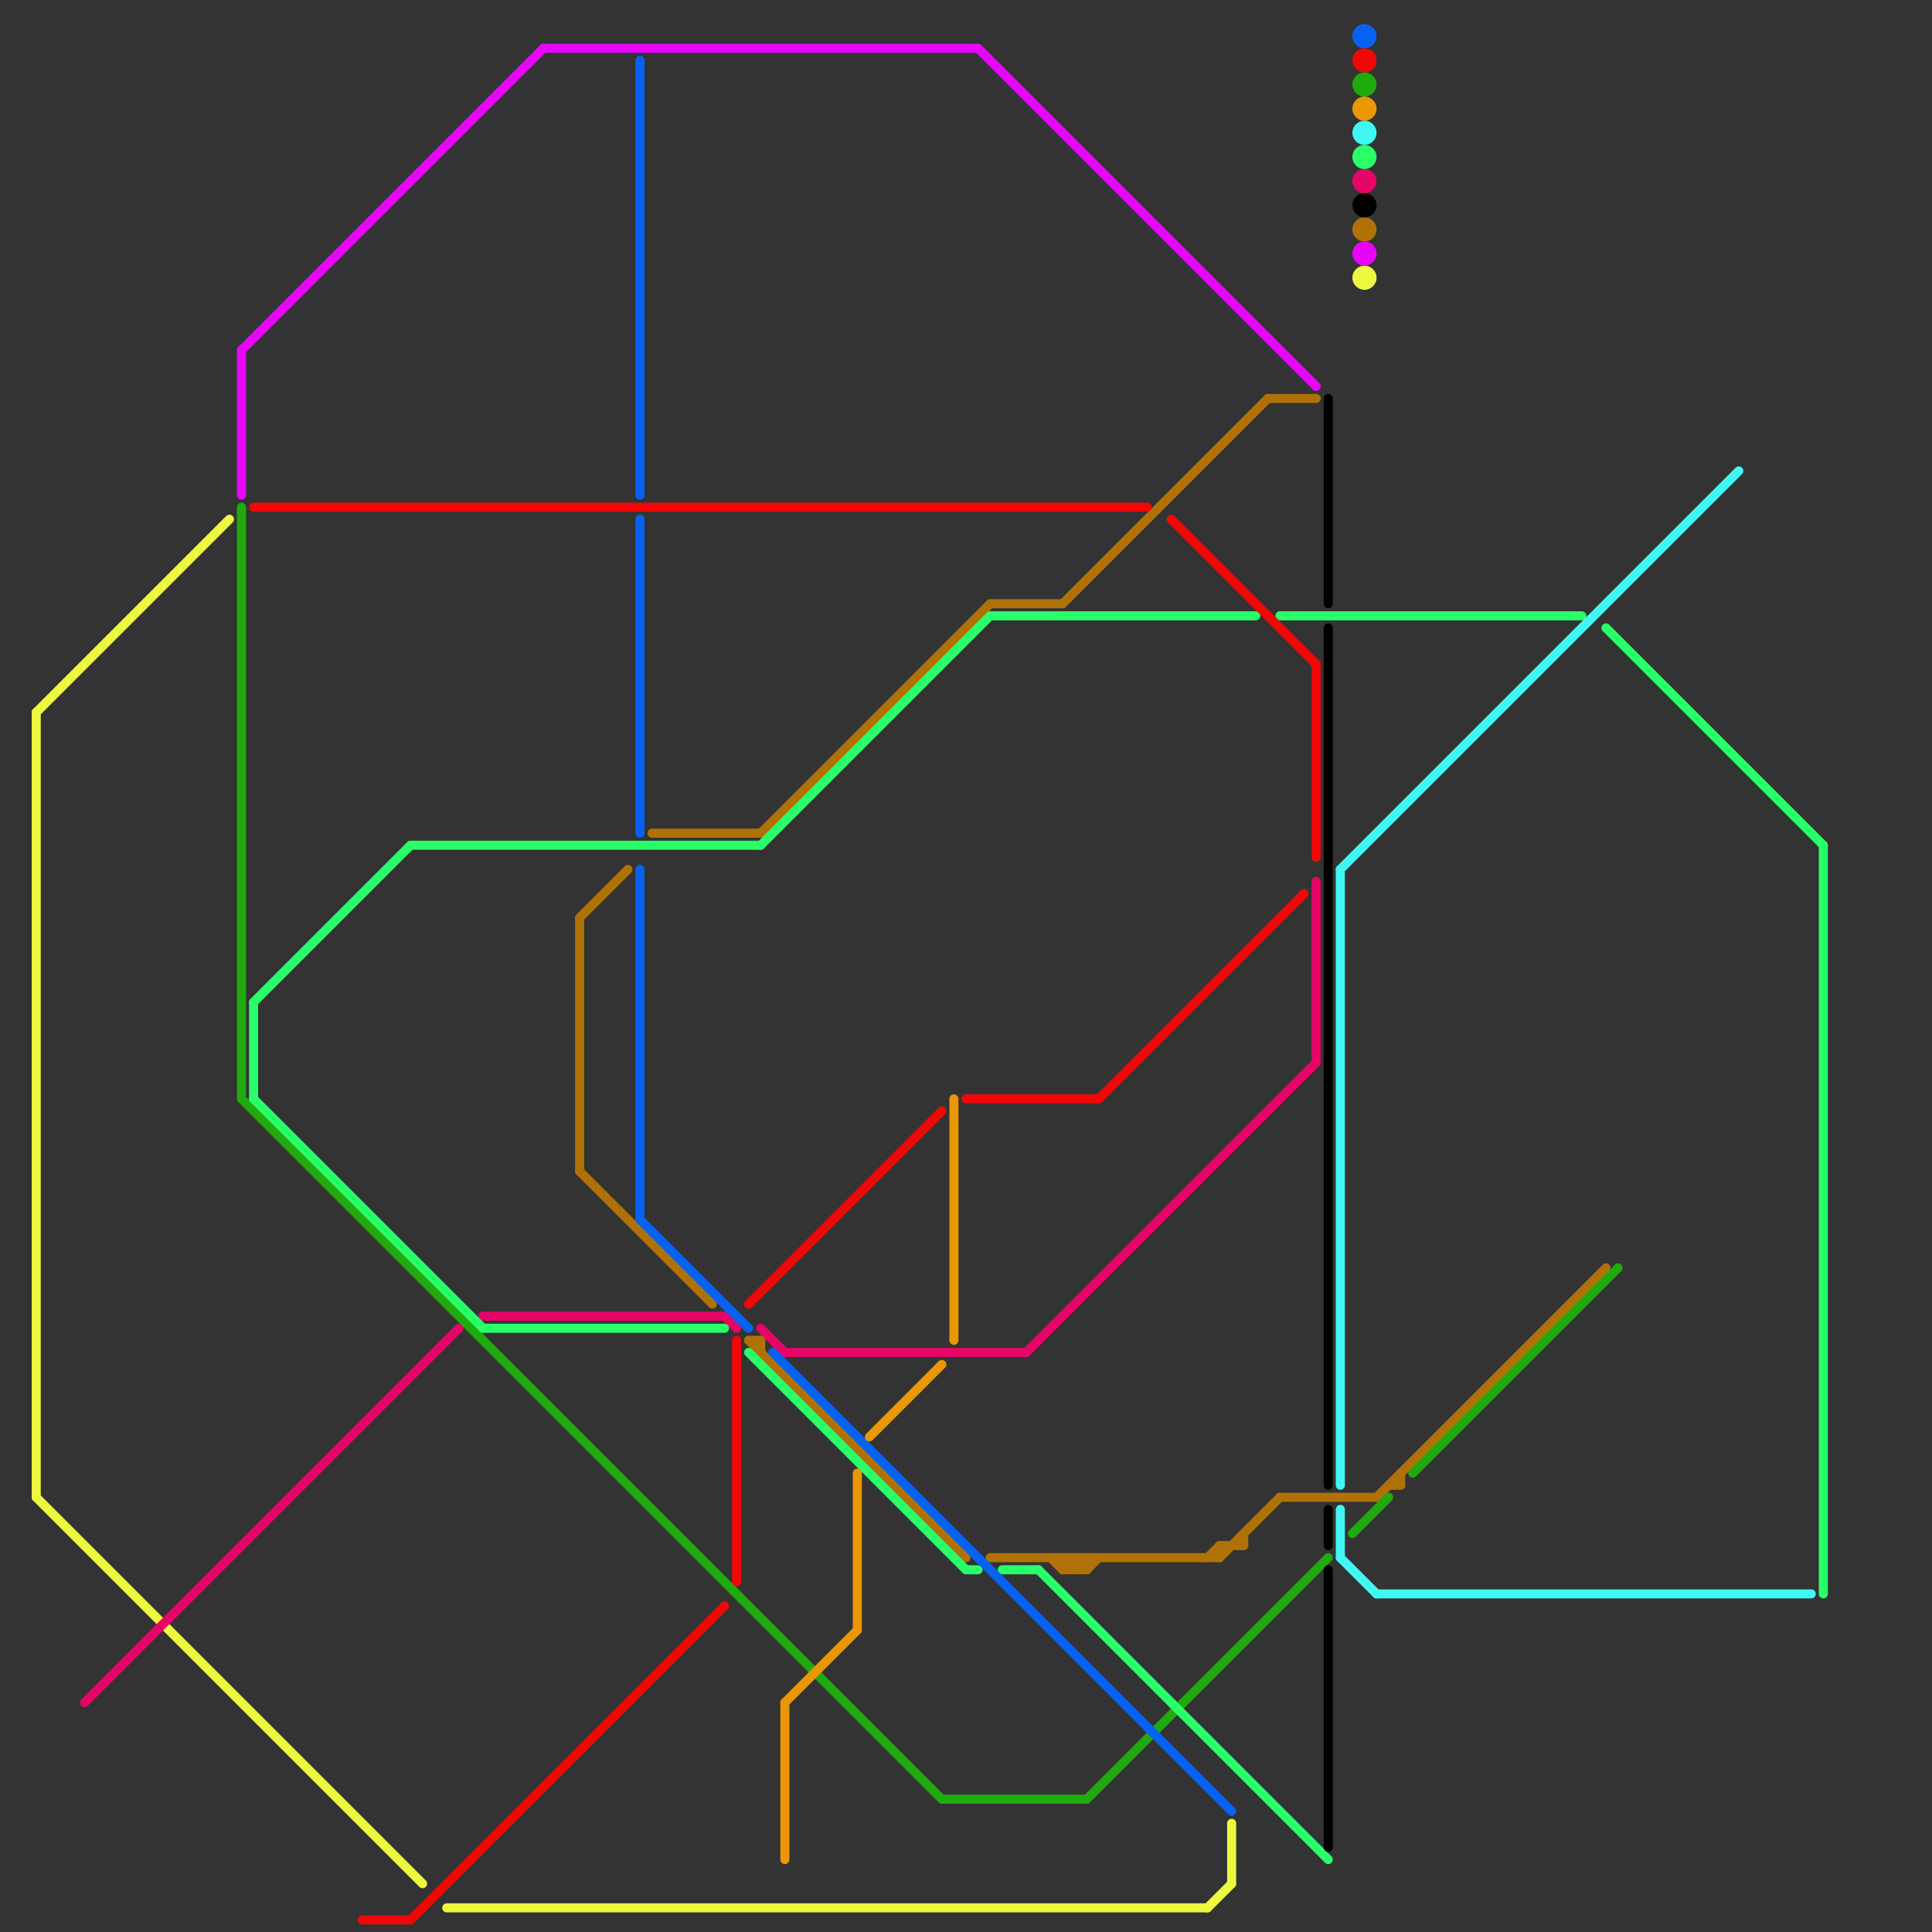 
<svg version="1.1" xmlns="http://www.w3.org/2000/svg" viewBox="0 0 160 160">
<rect x="0" y="0" width="160" height="160" fill="#333333" stroke="none"/>
<style>text { font: 1px Helvetica; font-weight: 600; white-space: pre; dominant-baseline: central; } line { stroke-width: 0.75; fill: none; stroke-linecap: round; stroke-linejoin: round; } .c0 { stroke: #edf93e } .c1 { stroke: #e60566 } .c2 { stroke: #b07207 } .c3 { stroke: #1fab0d } .c4 { stroke: #29ff69 } .c5 { stroke: #0762f2 } .c6 { stroke: #e806f9 } .c7 { stroke: #f20707 } .c8 { stroke: #000000 } .c9 { stroke: #40f7f4 } .c10 { stroke: #eb9705 }</style><defs><g id="wm-xf"><circle r="1.2" fill="#000"/><circle r="0.9" fill="#fff"/><circle r="0.6" fill="#000"/><circle r="0.3" fill="#fff"/></g><g id="wm"><circle r="0.6" fill="#000"/><circle r="0.3" fill="#fff"/></g></defs><line class="c0" x1="3" y1="59" x2="3" y2="124"/><line class="c0" x1="3" y1="124" x2="35" y2="156"/><line class="c0" x1="37" y1="158" x2="100" y2="158"/><line class="c0" x1="3" y1="59" x2="19" y2="43"/><line class="c0" x1="102" y1="151" x2="102" y2="156"/><line class="c0" x1="100" y1="158" x2="102" y2="156"/><circle cx="113" cy="23" r="1" fill="#edf93e" /><line class="c1" x1="85" y1="112" x2="109" y2="88"/><line class="c1" x1="40" y1="109" x2="60" y2="109"/><line class="c1" x1="60" y1="109" x2="61" y2="110"/><line class="c1" x1="7" y1="141" x2="38" y2="110"/><line class="c1" x1="63" y1="110" x2="65" y2="112"/><line class="c1" x1="65" y1="112" x2="85" y2="112"/><line class="c1" x1="109" y1="73" x2="109" y2="88"/><circle cx="113" cy="15" r="1" fill="#e60566" /><line class="c2" x1="90" y1="129" x2="90" y2="130"/><line class="c2" x1="82" y1="129" x2="101" y2="129"/><line class="c2" x1="101" y1="129" x2="106" y2="124"/><line class="c2" x1="101" y1="128" x2="103" y2="128"/><line class="c2" x1="88" y1="50" x2="105" y2="33"/><line class="c2" x1="87" y1="129" x2="88" y2="130"/><line class="c2" x1="116" y1="122" x2="116" y2="123"/><line class="c2" x1="63" y1="111" x2="63" y2="112"/><line class="c2" x1="63" y1="69" x2="82" y2="50"/><line class="c2" x1="48" y1="97" x2="59" y2="108"/><line class="c2" x1="100" y1="129" x2="101" y2="128"/><line class="c2" x1="62" y1="111" x2="63" y2="111"/><line class="c2" x1="88" y1="130" x2="89" y2="129"/><line class="c2" x1="89" y1="129" x2="90" y2="130"/><line class="c2" x1="115" y1="123" x2="116" y2="123"/><line class="c2" x1="88" y1="129" x2="89" y2="130"/><line class="c2" x1="82" y1="50" x2="88" y2="50"/><line class="c2" x1="103" y1="127" x2="103" y2="128"/><line class="c2" x1="48" y1="76" x2="48" y2="97"/><line class="c2" x1="88" y1="130" x2="90" y2="130"/><line class="c2" x1="54" y1="69" x2="63" y2="69"/><line class="c2" x1="101" y1="128" x2="101" y2="129"/><line class="c2" x1="62" y1="111" x2="80" y2="129"/><line class="c2" x1="90" y1="130" x2="91" y2="129"/><line class="c2" x1="89" y1="129" x2="89" y2="130"/><line class="c2" x1="105" y1="33" x2="109" y2="33"/><line class="c2" x1="89" y1="130" x2="90" y2="129"/><line class="c2" x1="88" y1="129" x2="88" y2="130"/><line class="c2" x1="106" y1="124" x2="114" y2="124"/><line class="c2" x1="114" y1="124" x2="133" y2="105"/><line class="c2" x1="48" y1="76" x2="52" y2="72"/><circle cx="113" cy="19" r="1" fill="#b07207" /><line class="c3" x1="78" y1="149" x2="90" y2="149"/><line class="c3" x1="117" y1="122" x2="134" y2="105"/><line class="c3" x1="112" y1="127" x2="115" y2="124"/><line class="c3" x1="90" y1="149" x2="110" y2="129"/><line class="c3" x1="20" y1="42" x2="20" y2="91"/><line class="c3" x1="20" y1="91" x2="78" y2="149"/><circle cx="113" cy="7" r="1" fill="#1fab0d" /><line class="c4" x1="80" y1="130" x2="81" y2="130"/><line class="c4" x1="133" y1="52" x2="151" y2="70"/><line class="c4" x1="106" y1="51" x2="131" y2="51"/><line class="c4" x1="21" y1="83" x2="21" y2="91"/><line class="c4" x1="63" y1="70" x2="82" y2="51"/><line class="c4" x1="40" y1="110" x2="60" y2="110"/><line class="c4" x1="21" y1="83" x2="34" y2="70"/><line class="c4" x1="62" y1="112" x2="80" y2="130"/><line class="c4" x1="86" y1="130" x2="110" y2="154"/><line class="c4" x1="83" y1="130" x2="86" y2="130"/><line class="c4" x1="151" y1="70" x2="151" y2="132"/><line class="c4" x1="82" y1="51" x2="104" y2="51"/><line class="c4" x1="34" y1="70" x2="63" y2="70"/><line class="c4" x1="21" y1="91" x2="40" y2="110"/><circle cx="113" cy="13" r="1" fill="#29ff69" /><line class="c5" x1="53" y1="43" x2="53" y2="69"/><line class="c5" x1="64" y1="112" x2="102" y2="150"/><line class="c5" x1="53" y1="72" x2="53" y2="101"/><line class="c5" x1="53" y1="101" x2="62" y2="110"/><line class="c5" x1="53" y1="5" x2="53" y2="41"/><circle cx="113" cy="3" r="1" fill="#0762f2" /><line class="c6" x1="20" y1="29" x2="20" y2="41"/><line class="c6" x1="81" y1="4" x2="109" y2="32"/><line class="c6" x1="20" y1="29" x2="45" y2="4"/><line class="c6" x1="45" y1="4" x2="81" y2="4"/><circle cx="113" cy="21" r="1" fill="#e806f9" /><line class="c7" x1="91" y1="91" x2="108" y2="74"/><line class="c7" x1="34" y1="159" x2="60" y2="133"/><line class="c7" x1="62" y1="108" x2="78" y2="92"/><line class="c7" x1="80" y1="91" x2="91" y2="91"/><line class="c7" x1="30" y1="159" x2="34" y2="159"/><line class="c7" x1="61" y1="111" x2="61" y2="131"/><line class="c7" x1="97" y1="43" x2="109" y2="55"/><line class="c7" x1="109" y1="55" x2="109" y2="71"/><line class="c7" x1="21" y1="42" x2="95" y2="42"/><circle cx="113" cy="5" r="1" fill="#f20707" /><line class="c8" x1="110" y1="33" x2="110" y2="50"/><line class="c8" x1="110" y1="130" x2="110" y2="153"/><line class="c8" x1="110" y1="125" x2="110" y2="128"/><line class="c8" x1="110" y1="52" x2="110" y2="123"/><circle cx="113" cy="17" r="1" fill="#000000" /><line class="c9" x1="111" y1="125" x2="111" y2="129"/><line class="c9" x1="111" y1="72" x2="111" y2="123"/><line class="c9" x1="111" y1="72" x2="144" y2="39"/><line class="c9" x1="114" y1="132" x2="150" y2="132"/><line class="c9" x1="111" y1="129" x2="114" y2="132"/><circle cx="113" cy="11" r="1" fill="#40f7f4" /><line class="c10" x1="79" y1="91" x2="79" y2="111"/><line class="c10" x1="71" y1="122" x2="71" y2="135"/><line class="c10" x1="72" y1="119" x2="78" y2="113"/><line class="c10" x1="65" y1="141" x2="71" y2="135"/><line class="c10" x1="65" y1="141" x2="65" y2="154"/><circle cx="113" cy="9" r="1" fill="#eb9705" />
</svg>
